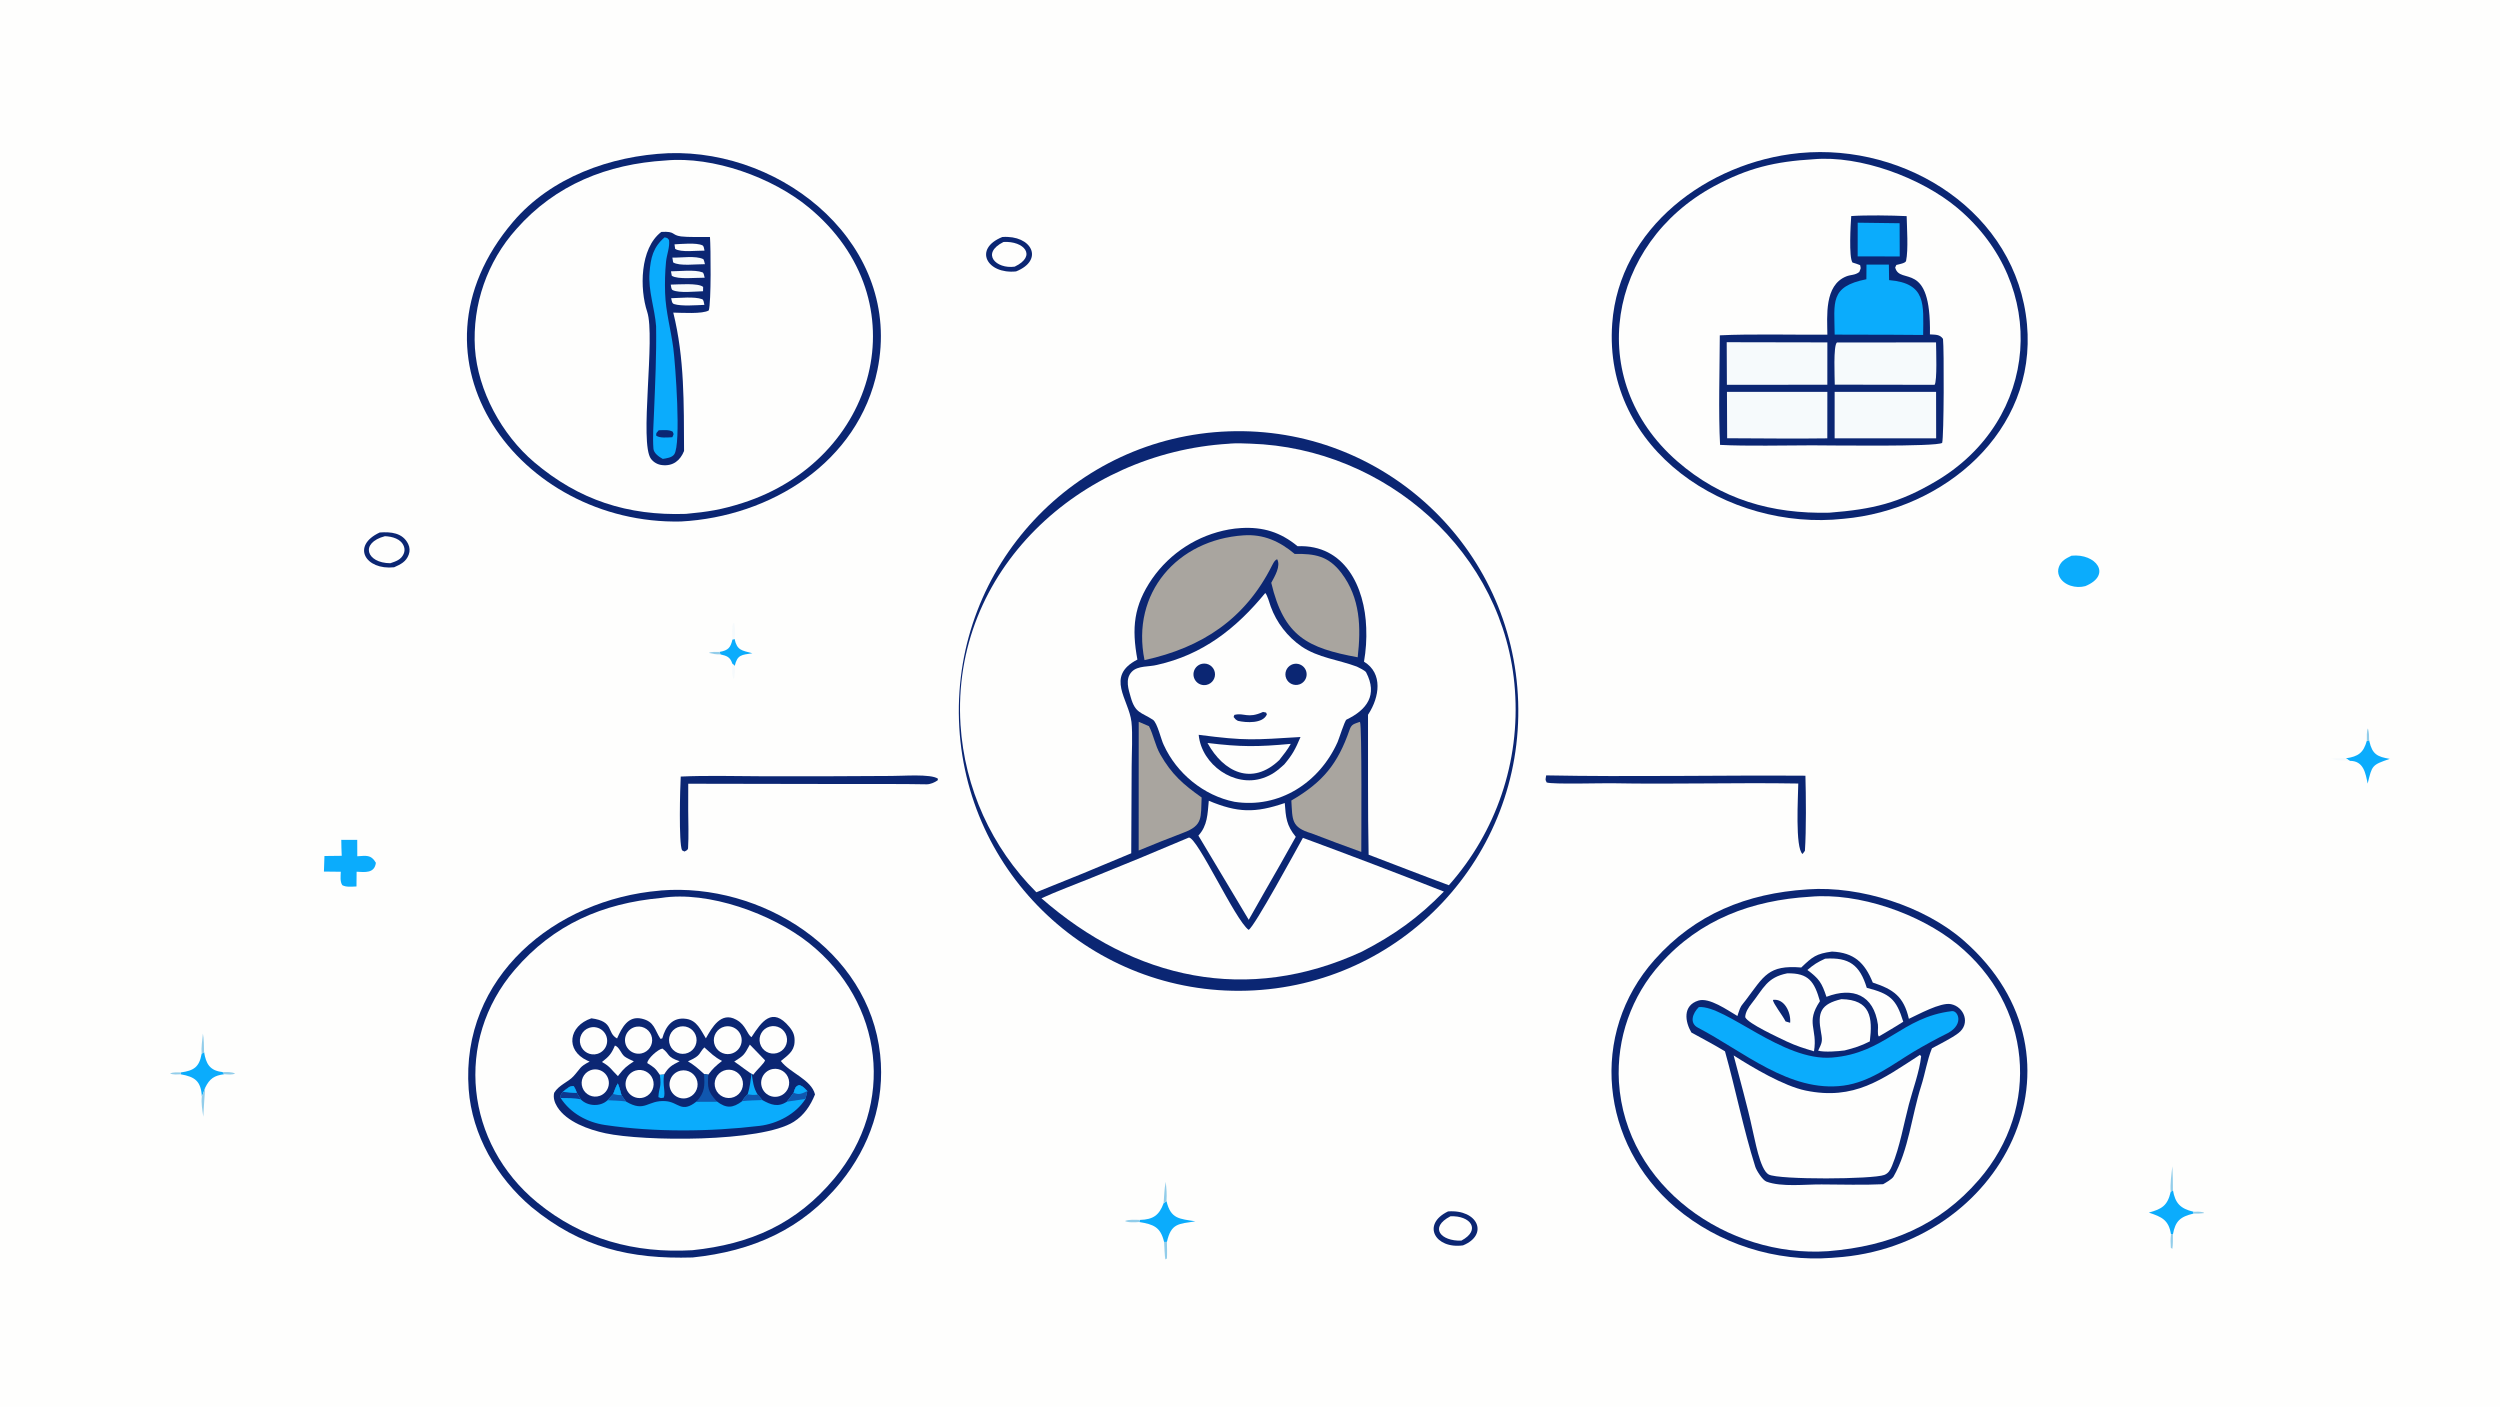 <svg version="1.1" xmlns="http://www.w3.org/2000/svg" style="display: block;" viewBox="0 0 2048 1152" width="1820" height="1024" preserveAspectRatio="none">
<path transform="translate(0,0)" fill="rgb(254,254,253)" d="M 0 0 L 2048 0 L 2048 1152 L 0 1152 L 0 0 z"/>
<path transform="translate(0,0)" fill="rgb(11,38,115)" d="M 1006.48 353.277 C 1133.2 348.767 1239.5 448.012 1243.68 574.741 C 1247.87 701.47 1148.35 807.511 1021.61 811.371 C 895.332 815.217 789.758 716.138 785.588 589.868 C 781.419 463.598 880.226 357.771 1006.48 353.277 z"/>
<path transform="translate(0,0)" fill="rgb(254,254,253)" d="M 1006.57 363.427 C 1007.12 363.363 1007.67 363.309 1008.22 363.266 C 1013.43 362.848 1019.15 363.187 1024.38 363.352 C 1134.95 366.837 1233.06 452.336 1241.02 565.104 C 1245.34 623.524 1225.82 681.203 1186.92 724.997 C 1165.09 716.946 1142.95 708.284 1121.17 699.995 C 1120.43 662.441 1120.81 623.014 1120.68 585.364 L 1121.18 584.586 C 1129.87 571.053 1133.22 551.531 1117.39 541.899 C 1118.98 532.781 1119.59 523.521 1119.21 514.274 C 1118.11 480.796 1101.64 445.802 1062.97 447.349 C 1048.98 435.854 1034.78 431.421 1016.75 432.469 C 1013.19 432.699 1010.17 433.011 1006.64 433.66 C 981.206 438.272 958.63 452.766 943.849 473.975 C 928.641 496.082 927.012 514.404 931.756 540.2 C 905.111 553.906 924.829 572.919 926.889 591.279 C 927.989 601.089 927.071 617.668 927.053 627.927 L 926.711 698.838 C 900.922 709.763 875.01 720.399 848.982 730.744 C 812.265 694.101 790.174 645.322 786.852 593.555 C 778.963 467.316 884.892 370.736 1006.57 363.427 z"/>
<path transform="translate(0,0)" fill="rgb(254,254,253)" d="M 973.933 685.957 C 981.002 685.786 1011.93 753.704 1022.86 761.544 C 1027.37 759.618 1062.18 695.425 1067.34 686.188 C 1105.99 700.46 1144.49 715.129 1182.83 730.193 C 1161.91 751.682 1142.12 765.768 1115.7 779.379 C 1021.86 822.713 929.255 802.211 853.151 735.699 C 865.014 730.232 881.471 724.091 893.854 719.062 C 920.658 708.297 947.352 697.262 973.933 685.957 z"/>
<path transform="translate(0,0)" fill="rgb(254,254,253)" d="M 1036.5 485.679 C 1038.25 487.349 1039.94 493.945 1040.97 496.733 C 1045.79 509.96 1054.59 521.372 1066.15 529.41 C 1079.81 538.733 1096.5 540.311 1111.56 545.961 C 1113.07 546.681 1118.37 549.224 1119.12 550.652 C 1128.79 569.099 1119.83 581.334 1103.04 589.377 C 1101.61 590.059 1096.95 605.067 1095.75 607.759 C 1080.95 640.89 1048.01 662.416 1011.24 656.671 C 986.154 651.644 963.929 633.441 953.341 610.13 C 951.206 606.062 948.129 591.879 944.452 589.475 C 934.889 583.224 929.994 584.258 926.309 571.08 C 924.628 565.068 921.362 556.177 927.171 550.151 C 932.157 544.978 941.357 546.275 947.88 544.543 C 985.135 536.247 1012.43 514.986 1036.5 485.679 z"/>
<path transform="translate(0,0)" fill="rgb(11,38,115)" d="M 981.961 601.813 C 1020.94 606.903 1027.26 605.91 1065.38 603.61 C 1061.27 613.339 1058.83 618.099 1052 626.127 C 1046.24 631.365 1042.1 634.698 1034.54 637.258 C 1011.14 645.178 984.321 626.321 981.961 601.813 z"/>
<path transform="translate(0,0)" fill="rgb(254,254,253)" d="M 989.179 608.495 C 1016.61 611.806 1029.98 611.751 1057.43 609.221 C 1054.52 614.377 1051.57 617.935 1047.95 622.547 C 1025.68 643.735 1002.43 632.572 989.179 608.495 z"/>
<path transform="translate(0,0)" fill="rgb(11,38,115)" d="M 984.827 543.627 C 989.558 542.706 994.153 545.749 995.15 550.465 C 996.147 555.18 993.177 559.823 988.479 560.896 C 985.372 561.605 982.123 560.584 979.981 558.225 C 977.838 555.865 977.134 552.534 978.138 549.509 C 979.142 546.485 981.699 544.236 984.827 543.627 z"/>
<path transform="translate(0,0)" fill="rgb(11,38,115)" d="M 1057.83 544.501 C 1060.73 543.063 1064.18 543.35 1066.8 545.246 C 1069.42 547.142 1070.77 550.334 1070.31 553.534 C 1069.84 556.733 1067.64 559.412 1064.59 560.487 C 1060.26 562.016 1055.48 559.908 1053.69 555.675 C 1051.9 551.441 1053.72 546.546 1057.83 544.501 z"/>
<path transform="translate(0,0)" fill="rgb(11,38,115)" d="M 1034.66 583.085 L 1037.18 583.586 L 1037.83 585.085 C 1034.59 592.823 1020.83 591.924 1014.11 590.385 C 1012.01 589.166 1012.11 589.164 1010.58 587.227 L 1011.19 585.499 C 1019.54 583.463 1021.96 588.849 1034.66 583.085 z"/>
<path transform="translate(0,0)" fill="rgb(169,165,159)" d="M 1018.73 438.445 C 1035.1 437.294 1048.42 443.419 1060.58 453.654 C 1076.92 453.422 1088.17 455.177 1098.86 469.272 C 1114.42 489.766 1115.03 513.91 1112.22 538.322 C 1071.1 530.711 1051.84 521.289 1041.41 477.308 C 1044.19 472.149 1049.46 463.528 1046.2 457.95 C 1043.92 459.151 1043.36 460.829 1042.08 463.133 C 1020.05 507.007 984.671 530.356 937.588 540.628 C 926.338 485.44 964.683 442.037 1018.73 438.445 z"/>
<path transform="translate(0,0)" fill="rgb(254,254,253)" d="M 990.244 655.826 C 1013.85 665.668 1028.06 666.041 1052.48 657.689 C 1053.37 669.505 1053.77 675.898 1061.5 685.358 C 1053.11 700.457 1044.59 715.487 1035.94 730.447 L 1022.96 753.319 L 981.722 684.357 C 989.3 676.024 989.201 666.684 990.244 655.826 z"/>
<path transform="translate(0,0)" fill="rgb(169,165,159)" d="M 1113.82 591.242 L 1114.14 591.456 C 1115.77 594.292 1115.16 688.547 1115.16 697.725 C 1101.52 692.811 1087.93 687.742 1074.4 682.52 C 1057.57 677.567 1058.86 671.493 1057.87 655.636 C 1083.8 640.53 1095.92 625.594 1105.57 597.699 C 1107.25 592.85 1109.37 592.952 1113.82 591.242 z"/>
<path transform="translate(0,0)" fill="rgb(169,165,159)" d="M 932.84 591.149 C 935.21 592.164 938.013 593.364 941.247 594.749 C 944.931 601.856 946.284 610.482 950.508 617.876 C 959.947 634.4 969.339 642.444 984.384 653.143 C 983.56 669.381 985.868 675.949 969.308 682.04 C 957.067 686.697 944.898 691.541 932.806 696.571 L 932.84 591.149 z"/>
<path transform="translate(0,0)" fill="rgb(11,38,115)" d="M 1480.51 728.417 L 1481.18 728.366 C 1523.88 725.432 1576.52 742.086 1608.83 770.444 C 1719.03 867.157 1640.11 1021.25 1503.25 1029.95 C 1502.41 1030.03 1501.58 1030.09 1500.75 1030.16 C 1454.7 1033.71 1407.84 1018.96 1372.49 988.896 C 1311.37 936.917 1301.2 846.917 1355.53 785.913 C 1388.71 748.648 1430.91 731.649 1480.51 728.417 z"/>
<path transform="translate(0,0)" fill="rgb(254,254,253)" d="M 1482.77 734.436 C 1522.56 730.806 1572.69 748.278 1603.58 773.535 C 1663.9 822.858 1672.55 906.614 1621.23 966.11 C 1588.61 1003.94 1547.69 1020.61 1498.24 1024.66 L 1497.32 1024.73 C 1415.43 1030.28 1331.47 971.741 1326.23 886.116 C 1324.18 850.595 1336.45 815.734 1360.29 789.326 C 1392.66 752.98 1435.18 737.276 1482.77 734.436 z"/>
<path transform="translate(0,0)" fill="rgb(11,38,115)" d="M 1500.74 779.341 C 1518.81 780.107 1527.66 788.531 1534.18 804.73 C 1551.15 810.28 1559.56 816.17 1563.76 834.418 C 1570.95 831.165 1589.7 820.704 1598.2 822.389 C 1609.09 824.548 1614.47 838.415 1604.29 846.122 C 1598.44 850.548 1589.88 854.597 1582.65 858.583 C 1578.52 868.812 1577.27 878.607 1573.7 889.795 C 1566.22 913.197 1563.5 942.163 1551.21 963.573 C 1549.97 965.719 1544.73 968.687 1542.63 969.872 C 1527.18 970.661 1507.98 970.107 1492.25 970.046 C 1479.14 969.907 1459.51 972.387 1447.06 967.741 C 1443.93 966.57 1438.95 958.79 1437.92 955.536 C 1428.13 924.546 1421.9 892.381 1413.11 861.044 C 1404.57 855.817 1394.43 850.505 1385.58 845.613 C 1380.4 836.892 1378.23 823.552 1391.31 819.47 C 1400.21 816.693 1415.09 827.289 1423.31 832.102 C 1423.5 831.397 1423.71 830.698 1423.95 830.007 C 1426.23 823.131 1426.2 824.328 1430.21 819.019 C 1445.02 799.429 1448.48 790.114 1475.59 792.388 C 1484.89 783.504 1487.74 781.12 1500.74 779.341 z"/>
<path transform="translate(0,0)" fill="rgb(254,254,253)" d="M 1572.83 863.923 L 1573.8 865.117 C 1572.42 877.78 1567.02 892.149 1563.76 904.523 C 1559.48 920.771 1556.4 939.182 1549.99 954.676 C 1548.6 958.036 1547.16 960.89 1543.62 962.267 C 1534.35 965.877 1457.41 966.359 1448.97 961.944 C 1441.61 958.1 1437.48 932.072 1435.46 924.42 C 1431.59 906.121 1424.93 882.927 1420.2 864.394 C 1435.96 874.455 1461.32 889.491 1479.2 893.171 C 1519.02 901.363 1541.54 884.22 1572.83 863.923 z"/>
<path transform="translate(0,0)" fill="rgb(11,172,252)" d="M 1391.7 824.768 C 1413.87 823.33 1460.34 869.423 1500.82 866.143 C 1544.45 862.607 1557.71 833.007 1599.04 828.111 C 1603.83 827.544 1609.18 838.426 1596.06 845.905 C 1586.43 850.686 1576.99 855.823 1567.74 861.306 C 1550.09 871.928 1532.18 886.209 1510.12 889.132 C 1466.12 894.961 1427.83 860.838 1391.02 841.716 C 1383.73 837.928 1386.51 829.91 1391.7 824.768 z"/>
<path transform="translate(0,0)" fill="rgb(254,254,253)" d="M 1464 797.186 C 1481.77 796.74 1486.36 804.096 1490.89 819.972 C 1478.88 837.965 1489.16 842.131 1486.03 861.019 C 1477.3 858.403 1471.9 856.773 1463.68 852.973 C 1457.6 850.001 1431.72 838.227 1429.68 833.074 C 1429.76 829.127 1432.33 825.124 1434.73 822.104 C 1444.78 809.452 1447.32 800.539 1464 797.186 z"/>
<path transform="translate(0,0)" fill="rgb(11,38,115)" d="M 1452.42 818.919 C 1461.93 817.533 1467.3 829.524 1466.49 837.649 L 1462.75 836.549 C 1460.01 831.095 1452.45 821.802 1452.42 818.919 z"/>
<path transform="translate(0,0)" fill="rgb(254,254,253)" d="M 1495.16 785.157 C 1514.87 783.83 1523.56 790.37 1529.26 809.021 C 1548.18 813.876 1553.43 818.112 1559.15 836.795 C 1552.86 840.88 1545.62 845.013 1539.13 848.897 C 1537.65 847.006 1538.82 842.107 1538.4 839.191 C 1534.96 814.797 1517.84 808.095 1496.23 816.393 C 1492.4 804.889 1490.28 801.628 1480.61 794.412 C 1486.01 789.824 1488.77 788.109 1495.16 785.157 z"/>
<path transform="translate(0,0)" fill="rgb(254,254,253)" d="M 1508.44 818.305 C 1532.42 818.698 1534.19 833.331 1531.75 852.906 C 1524 856.798 1519.31 858.193 1511.1 860.311 C 1505.74 861.038 1494.6 861.905 1489.44 860.51 C 1492.46 854.044 1493.22 853.053 1491.84 845.831 C 1488.63 829.004 1491.63 822.329 1508.44 818.305 z"/>
<path transform="translate(0,0)" fill="rgb(11,38,115)" d="M 1473.69 125.408 L 1474.55 125.323 C 1561.76 117.105 1652.06 174.201 1660.51 265.637 C 1668.62 353.339 1592.5 417.633 1510.24 424.883 C 1415.46 435.227 1313.15 368.958 1320.73 265.005 C 1326.43 186.759 1398.76 132.861 1473.69 125.408 z"/>
<path transform="translate(0,0)" fill="rgb(254,254,253)" d="M 1485.58 130.429 C 1523.72 127.033 1573.9 145.493 1603.51 170.326 C 1678.91 233.556 1671.18 343.859 1585.84 394.196 C 1555.64 412.014 1534.31 417.102 1498.54 419.898 C 1451.31 420.99 1409.95 409.123 1373.95 377.726 C 1297.15 310.745 1317.19 199.524 1404.12 152.539 C 1431.91 137.517 1454.1 132.286 1485.58 130.429 z"/>
<path transform="translate(0,0)" fill="rgb(11,38,115)" d="M 1516.53 176.945 C 1528.76 176.094 1549.57 176.408 1561.94 177.011 C 1562.1 185.899 1563.41 204.722 1561.45 213.692 C 1561.06 215.526 1555.82 216.393 1553.5 217.001 L 1552.54 219.065 C 1556.28 234.101 1582.12 211.926 1581 273.869 C 1585.5 274.202 1589.03 273.704 1591.71 277.55 C 1592.65 285.932 1592.49 357.474 1591.02 362.718 C 1586.39 366.058 1497.68 364.732 1484.5 364.725 C 1461.53 364.742 1431.65 365.528 1409.08 364.361 C 1407.66 338.378 1408.77 301.446 1408.86 274.641 C 1434.25 273.356 1470.66 274.318 1496.98 274.096 C 1496.87 258.934 1494.33 233.679 1512.46 226.376 C 1516.29 224.832 1519.51 225.537 1523.1 222.779 C 1524.5 219.117 1524.48 220.507 1523.81 217.149 C 1521.58 216.265 1519.85 215.697 1517.55 215.003 C 1514.46 210.716 1516.03 183.439 1516.53 176.945 z"/>
<path transform="translate(0,0)" fill="rgb(11,172,252)" d="M 1529.02 216.709 L 1547.37 216.695 L 1547.55 229.405 C 1578.37 232.021 1575.6 249.463 1575.44 274.34 L 1551.25 274.174 L 1502.96 274.047 C 1502.73 247.559 1498.66 234.71 1528.94 228.693 L 1529.02 216.709 z"/>
<path transform="translate(0,0)" fill="rgb(246,250,252)" d="M 1502.94 320.917 L 1586.04 320.93 L 1586.1 358.967 L 1502.93 358.976 L 1502.94 320.917 z"/>
<path transform="translate(0,0)" fill="rgb(246,250,252)" d="M 1414.72 320.959 L 1496.97 320.949 L 1496.93 359.006 C 1470.06 359.431 1441.86 358.957 1414.88 358.921 L 1414.72 320.959 z"/>
<path transform="translate(0,0)" fill="rgb(246,250,252)" d="M 1414.52 280.268 L 1496.98 280.423 L 1496.95 315.11 L 1414.67 315.146 L 1414.52 280.268 z"/>
<path transform="translate(0,0)" fill="rgb(246,250,252)" d="M 1504.82 280.504 L 1586 280.419 C 1586.07 286.427 1587.02 312.188 1584.82 315.168 L 1503.04 315.03 C 1503.02 309.423 1501.71 282.922 1504.82 280.504 z"/>
<path transform="translate(0,0)" fill="rgb(11,172,252)" d="M 1521.83 182.381 L 1556.16 182.833 L 1556.26 210.037 L 1521.8 209.985 C 1521.76 200.783 1521.77 191.582 1521.83 182.381 z"/>
<path transform="translate(0,0)" fill="rgb(11,38,115)" d="M 540.596 729.411 C 540.93 729.366 541.264 729.322 541.598 729.277 C 623.514 722.845 711.773 777.852 721.021 863.623 C 725.214 902.506 712.628 938.743 688.762 968.197 C 657.277 1007.05 616.05 1024.79 567.392 1029.87 C 516.359 1031.37 475.91 1021.88 435.402 988.582 C 406.957 964.478 386.671 929.583 383.939 892.111 C 377.236 800.171 454.669 736.606 540.596 729.411 z"/>
<path transform="translate(0,0)" fill="rgb(254,254,253)" d="M 541.6 735.415 C 580.234 729.332 632.662 748.467 662.672 772.337 C 723.867 821.01 734.008 904.482 683.599 965.025 C 652.512 1002.36 614.838 1018.97 567.25 1023.92 C 520.061 1026.64 476.956 1015.06 440.111 984.824 C 381.333 936.585 371.653 852.519 421.685 794.243 C 453.535 757.144 493.538 739.786 541.6 735.415 z"/>
<path transform="translate(0,0)" fill="rgb(11,38,115)" d="M 484.48 833.99 C 503.566 836.586 496.7 845.696 505.51 850.503 C 509.498 841.498 514.564 831.659 525.838 834.31 C 536.252 836.758 536.145 843.368 541.062 850.823 L 542.548 850.444 C 545.132 840.925 550.776 832.638 562.4 834.48 C 570.944 835.834 574 843.509 578.248 850.402 C 583.177 841.633 590.644 828.246 602.984 835.056 L 603.512 835.352 C 611.031 839.494 612.013 847.23 615.636 849.411 C 623.807 836.869 632.59 824.058 646.604 841 C 650.015 845.123 651.24 848.372 650.879 853.809 C 650.386 861.252 644.958 864.588 639.681 868.975 C 646.962 878.708 664.629 884.045 667.654 896.33 C 663.981 905.432 658.725 913.354 650.3 918.72 C 623.538 935.768 527.044 934.837 495.976 928.146 C 482.382 925.218 464.201 918.844 456.536 906.577 C 454.348 903.076 453.027 899.135 453.96 895.028 C 457.83 888.599 465.394 886.222 469.697 881.555 C 475.832 874.902 474.384 873.893 483.047 869.446 C 482.336 869.165 481.633 868.863 480.941 868.538 C 462.954 860.099 465.767 840.264 484.48 833.99 z"/>
<path transform="translate(0,0)" fill="rgb(11,172,252)" d="M 502.33 895.997 C 503.521 892.816 504.34 890.261 506.11 887.332 C 507.532 890.529 508.204 893.513 509.103 896.88 L 512.755 902.11 C 528.614 911.565 530.226 900.78 545.189 901.822 C 556.073 902.58 558.03 912.105 570.677 902.081 L 587.21 902.038 C 595.041 907.981 600.3 907.608 608.022 901.851 C 609.682 899.025 610.218 898.471 612.526 896.123 C 616.095 896.996 617.188 896.813 620.725 896.566 C 621.973 897.986 623.338 899.479 624.492 900.955 C 631.499 904.831 637.259 907.102 644.589 902.289 C 646.341 900.195 648.472 897.163 650.149 894.907 C 651.33 891.413 651.348 889.811 654.796 888.63 C 657.99 889.76 658.978 891.179 661.357 893.591 C 661.072 894.821 660.187 899.072 659.835 900.007 C 652.164 912.358 636.622 920.378 622.322 922.083 C 581.568 926.945 536.175 927.402 495.595 921.375 C 481.066 919.217 467.248 911.683 459.27 899.259 C 459.168 896.091 459.025 897.25 461.062 894.188 C 464.494 891.687 466.591 889.101 469.998 889.471 C 471.38 891.735 471.702 892.621 472.613 895.122 L 475.787 900.39 C 481.375 906.15 491.867 906.626 497.73 901.09 L 502.33 895.997 z"/>
<path transform="translate(0,0)" fill="rgb(16,87,175)" d="M 650.149 894.907 C 651.33 891.413 651.348 889.811 654.796 888.63 C 657.99 889.76 658.978 891.179 661.357 893.591 C 661.072 894.821 660.187 899.072 659.835 900.007 L 644.589 902.289 C 646.341 900.195 648.472 897.163 650.149 894.907 z"/>
<path transform="translate(0,0)" fill="rgb(11,172,252)" d="M 650.149 894.907 C 651.33 891.413 651.348 889.811 654.796 888.63 C 657.99 889.76 658.978 891.179 661.357 893.591 C 657.338 895.457 654.475 897.104 650.149 894.907 z"/>
<path transform="translate(0,0)" fill="rgb(13,56,144)" d="M 461.062 894.188 C 464.494 891.687 466.591 889.101 469.998 889.471 C 471.38 891.735 471.702 892.621 472.613 895.122 L 475.787 900.39 C 470.499 899.141 464.735 899.326 459.27 899.259 C 459.168 896.091 459.025 897.25 461.062 894.188 z"/>
<path transform="translate(0,0)" fill="rgb(11,172,252)" d="M 461.062 894.188 C 464.494 891.687 466.591 889.101 469.998 889.471 C 471.38 891.735 471.702 892.621 472.613 895.122 C 468.055 895.116 465.6 894.823 461.062 894.188 z"/>
<path transform="translate(0,0)" fill="rgb(16,87,175)" d="M 502.33 895.997 C 503.521 892.816 504.34 890.261 506.11 887.332 C 507.532 890.529 508.204 893.513 509.103 896.88 L 512.755 902.11 C 508.077 901.481 502.507 901.337 497.73 901.09 L 502.33 895.997 z"/>
<path transform="translate(0,0)" fill="rgb(11,172,252)" d="M 502.33 895.997 C 503.521 892.816 504.34 890.261 506.11 887.332 C 507.532 890.529 508.204 893.513 509.103 896.88 C 506.042 896.92 505.318 896.728 502.33 895.997 z"/>
<path transform="translate(0,0)" fill="rgb(16,87,175)" d="M 608.022 901.851 C 609.682 899.025 610.218 898.471 612.526 896.123 C 616.095 896.996 617.188 896.813 620.725 896.566 C 621.973 897.986 623.338 899.479 624.492 900.955 C 619.546 901.159 612.789 901.237 608.022 901.851 z"/>
<path transform="translate(0,0)" fill="rgb(254,254,253)" d="M 592.898 876.849 C 598.854 874.571 605.533 877.526 607.851 883.467 C 610.17 889.408 607.259 896.106 601.335 898.464 C 595.353 900.846 588.576 897.901 586.236 891.903 C 583.895 885.906 586.885 879.149 592.898 876.849 z"/>
<path transform="translate(0,0)" fill="rgb(254,254,253)" d="M 557.535 876.859 C 563.708 875.526 569.802 879.411 571.2 885.568 C 572.597 891.726 568.776 897.861 562.633 899.323 C 558.602 900.282 554.366 899.002 551.541 895.971 C 548.716 892.94 547.737 888.624 548.977 884.671 C 550.217 880.717 553.485 877.734 557.535 876.859 z"/>
<path transform="translate(0,0)" fill="rgb(254,254,253)" d="M 520.538 876.824 C 526.414 874.995 532.688 878.113 534.781 883.9 C 536.873 889.687 534.042 896.096 528.355 898.448 C 524.441 900.067 519.954 899.404 516.674 896.724 C 513.394 894.043 511.852 889.778 512.66 885.619 C 513.467 881.461 516.493 878.083 520.538 876.824 z"/>
<path transform="translate(0,0)" fill="rgb(254,254,253)" d="M 633.055 875.513 C 639.013 874.48 644.751 878.245 646.177 884.121 C 647.602 889.997 644.227 895.972 638.459 897.785 C 634.37 899.07 629.907 897.971 626.882 894.936 C 623.857 891.901 622.773 887.434 624.071 883.35 C 625.369 879.266 628.833 876.244 633.055 875.513 z"/>
<path transform="translate(0,0)" fill="rgb(254,254,253)" d="M 593.519 840.816 C 597.53 839.855 601.748 841.131 604.552 844.156 C 607.357 847.18 608.311 851.482 607.049 855.409 C 605.787 859.336 602.505 862.276 598.464 863.101 C 592.361 864.346 586.387 860.47 585.038 854.389 C 583.689 848.309 587.463 842.269 593.519 840.816 z"/>
<path transform="translate(0,0)" fill="rgb(254,254,253)" d="M 557.213 840.748 C 563.341 839.562 569.268 843.574 570.444 849.704 C 571.62 855.834 567.598 861.755 561.466 862.92 C 555.348 864.083 549.445 860.072 548.272 853.957 C 547.099 847.841 551.099 841.931 557.213 840.748 z"/>
<path transform="translate(0,0)" fill="rgb(254,254,253)" d="M 630.448 840.79 C 636.453 839.106 642.682 842.623 644.343 848.634 C 646.003 854.646 642.463 860.862 636.445 862.499 C 630.46 864.128 624.285 860.61 622.633 854.632 C 620.982 848.653 624.476 842.464 630.448 840.79 z"/>
<path transform="translate(0,0)" fill="rgb(254,254,253)" d="M 482.666 841.798 C 486.5 840.516 490.727 841.403 493.722 844.119 C 496.717 846.835 498.012 850.956 497.108 854.897 C 496.205 858.838 493.244 861.984 489.365 863.124 C 483.52 864.843 477.374 861.563 475.548 855.75 C 473.722 849.937 476.887 843.732 482.666 841.798 z"/>
<path transform="translate(0,0)" fill="rgb(254,254,253)" d="M 483.629 876.571 C 487.374 875.129 491.605 875.809 494.708 878.353 C 497.812 880.898 499.309 884.913 498.629 888.868 C 497.949 892.823 495.197 896.108 491.422 897.469 C 485.672 899.543 479.324 896.602 477.188 890.875 C 475.052 885.148 477.925 878.768 483.629 876.571 z"/>
<path transform="translate(0,0)" fill="rgb(254,254,253)" d="M 521.469 840.851 C 527.422 839.956 533.009 843.954 534.083 849.878 C 535.156 855.802 531.328 861.506 525.439 862.758 C 521.469 863.601 517.355 862.219 514.7 859.148 C 512.045 856.078 511.271 851.807 512.679 848 C 514.088 844.193 517.455 841.454 521.469 840.851 z"/>
<path transform="translate(0,0)" fill="rgb(254,254,253)" d="M 563.547 869.209 L 564.599 868.747 C 574.578 864.296 572.425 862.453 577.002 857.82 C 582.356 862.513 585.087 865.635 591.508 868.905 C 586.327 872.959 584.079 874.947 580.185 880.145 L 576.8 879.619 C 571.772 875.068 569.39 872.822 563.547 869.209 z"/>
<path transform="translate(0,0)" fill="rgb(254,254,253)" d="M 614.264 855.541 C 615.043 856.223 626.779 868.516 626.73 868.421 C 626.03 870.965 620.291 875.794 617.15 880.142 C 614.573 879.426 605.546 871.915 601.487 869.439 C 609.42 864.344 609.571 864.196 614.264 855.541 z"/>
<path transform="translate(0,0)" fill="rgb(254,254,253)" d="M 540.553 880.31 C 536.778 874.736 536.033 874.314 530.276 870.678 C 530.239 867.129 539.103 859.269 542.674 858.766 C 548.963 863.335 545.727 865.469 556.755 869.173 C 550.188 872.517 547.88 873.79 544.002 880.039 L 540.553 880.31 z"/>
<path transform="translate(0,0)" fill="rgb(254,254,253)" d="M 503.752 856.303 C 507.486 857.552 508.571 862.833 511.704 865.306 C 513.277 866.547 517.393 868.397 519.252 869.259 C 513.398 873.153 511.291 874.776 506.961 880.345 L 506.22 881.382 C 500.796 876.179 500.006 873.494 493.12 869.792 C 499.029 865.133 500.789 863.203 503.752 856.303 z"/>
<path transform="translate(0,0)" fill="rgb(16,87,175)" d="M 576.8 879.619 L 580.185 880.145 C 579.651 891.085 579.598 893.584 587.21 902.038 L 570.677 902.081 C 577.647 894.266 577.257 889.48 576.8 879.619 z"/>
<path transform="translate(0,0)" fill="rgb(11,172,252)" d="M 540.553 880.31 L 544.002 880.039 C 542.622 888.757 545.48 894.933 543.756 898.975 C 540.859 899.422 541.966 899.626 539.346 898.531 C 539.857 889.772 542.049 891.173 540.553 880.31 z"/>
<path transform="translate(0,0)" fill="rgb(11,172,252)" d="M 615.742 878.68 C 616.733 885.538 617.058 890.717 620.725 896.566 C 617.188 896.813 616.095 896.996 612.526 896.123 C 614.356 890.447 614.94 884.588 615.742 878.68 z"/>
<path transform="translate(0,0)" fill="rgb(11,38,115)" d="M 547.484 125.469 C 643.448 122.131 739.407 201.984 718.82 302.871 C 703.334 378.757 631.091 423.223 557.791 427.102 C 425.835 429.981 324.392 294.252 420.352 181.614 C 451.364 145.212 500.146 127.572 547.484 125.469 z"/>
<path transform="translate(0,0)" fill="rgb(254,254,253)" d="M 545.221 131.429 C 584.221 127.771 632.845 145.334 662.592 169.932 C 755.277 246.572 717.973 376.829 608.422 411.903 C 591.292 417.387 579.917 419.224 561.846 420.87 C 514.3 422.477 474.246 409.653 437.539 378.479 C 411.142 356.06 391.408 320.044 389.067 285.141 C 386.883 249.371 399.123 214.218 423.051 187.541 C 455.2 151.119 497.551 134.356 545.221 131.429 z"/>
<path transform="translate(0,0)" fill="rgb(11,38,115)" d="M 541.755 189.948 C 553.68 189.237 549.707 192.511 557.915 193.636 C 562.934 194.324 576.025 194.097 581.605 194.088 C 582.279 202.797 582.676 247.576 580.643 254.208 C 575.827 257.318 558.184 256.14 551.546 256.032 C 560.85 293.554 560.172 330.817 560.382 369.353 C 557.18 377.217 551.373 381.886 542.471 380.929 C 538.834 380.566 535.51 378.709 533.295 375.802 C 523.554 363.028 537.075 276.098 530.168 255.336 C 524.013 236.837 523.992 203.425 541.755 189.948 z"/>
<path transform="translate(0,0)" fill="rgb(11,172,252)" d="M 544.45 194.378 C 547.187 195.129 546.276 194.495 548.08 196.573 C 548.85 202.401 546.169 208.509 545.605 214.367 C 544.793 222.806 544.578 231.475 544.853 239.948 C 545.352 255.35 549.605 270.045 551.585 285.251 C 553.248 298.021 558.135 363.697 552.35 372.085 C 550.436 374.859 546.004 375.329 542.964 375.859 C 539.885 374.182 535.554 371.226 535.284 367.407 C 534.572 357.329 535.387 347.188 535.795 337.103 C 536.738 313.801 537.858 290.472 537.473 267.147 C 536.373 252.46 530.92 238.127 532.096 223.256 C 533.063 211.035 535.002 202.509 544.45 194.378 z"/>
<path transform="translate(0,0)" fill="rgb(11,38,115)" d="M 539.634 352.386 C 543.502 352.329 547.782 351.727 551.057 353.522 C 552.109 356.168 552.062 354.982 550.772 358.084 C 547.019 358.246 540.368 359.027 537.541 356.745 C 537.537 354.171 537.593 354.937 539.634 352.386 z"/>
<path transform="translate(0,0)" fill="rgb(254,254,253)" d="M 549.811 244.244 C 556.561 244.09 568.831 242.705 575.146 245.022 C 576.477 245.51 576.59 247.842 577.032 249.691 C 570.719 249.936 558.105 250.969 552.193 249.026 C 550.353 248.421 550.357 246.344 549.811 244.244 z"/>
<path transform="translate(0,0)" fill="rgb(246,250,252)" d="M 549.477 233.098 C 555.693 233.027 572.026 231.603 576.014 234.977 L 575.93 238.525 C 570.027 238.652 556.432 240.248 551.043 237.598 C 549.842 237.008 549.828 234.84 549.477 233.098 z"/>
<path transform="translate(0,0)" fill="rgb(246,250,252)" d="M 549.638 222.217 C 556.221 222.179 569.246 220.668 575.403 223.031 C 576.611 223.494 576.788 225.738 577.249 227.443 C 570.392 227.331 555.38 229.071 550.342 225.875 L 549.638 222.217 z"/>
<path transform="translate(0,0)" fill="rgb(246,250,252)" d="M 550.802 210.995 C 558.035 211.176 569.77 209.241 575.993 212.17 C 576.668 212.488 577.181 215.281 577.482 216.363 C 570.689 216.263 556.386 218.164 551.436 214.876 L 550.802 210.995 z"/>
<path transform="translate(0,0)" fill="rgb(254,254,253)" d="M 552.541 200.11 C 557.848 199.856 570.507 198.576 575.422 200.94 C 576.633 201.522 576.716 203.546 577.14 205.257 C 570.872 205.147 557.755 206.917 553.085 203.826 L 552.541 200.11 z"/>
<path transform="translate(0,0)" fill="rgb(11,38,115)" d="M 1266.62 635.038 C 1336.15 636.401 1408.98 634.816 1479 635.304 C 1479.46 651.507 1479.74 680.037 1478.58 696.823 C 1477.82 697.848 1477.17 698.716 1476.64 699.43 C 1470.45 694.439 1473.04 652.43 1473.14 641.711 C 1422.44 640.843 1370.77 642.447 1319.98 641.468 C 1313.01 641.333 1271.57 642.516 1267.05 640.841 C 1265.65 638.07 1266.14 638.749 1266.62 635.038 z"/>
<path transform="translate(0,0)" fill="rgb(11,38,115)" d="M 730.216 635.502 C 738.525 635.622 762.78 633.564 768.394 637.804 L 768.116 639.104 C 765.614 640.853 762.068 642.408 759.031 642.354 C 739.261 642.004 719.1 642.119 699.367 642.121 L 563.8 641.878 L 563.775 663.5 C 563.871 672.614 564.233 685.292 563.663 694.576 C 563.561 696.24 561.956 696.768 560.704 697.4 L 558.73 696.393 C 555.922 690.433 557.125 645.003 557.659 636.006 C 578.611 635.01 603.435 635.706 624.755 635.76 C 659.909 635.854 695.063 635.768 730.216 635.502 z"/>
<path transform="translate(0,0)" fill="rgb(11,38,115)" d="M 311.092 436.102 C 320.041 435.471 329.849 436.237 334.375 445.526 C 335.737 448.251 335.901 451.42 334.827 454.271 C 332.615 460.17 328.184 462.212 322.837 464.601 C 299.361 467.101 287.502 447.035 311.092 436.102 z"/>
<path transform="translate(0,0)" fill="rgb(254,254,253)" d="M 315.339 439.141 C 321.25 439.391 328.511 441.26 330.851 447.426 C 331.632 449.457 331.557 451.718 330.644 453.693 C 328.499 458.456 324.29 459.738 319.774 461.278 C 300.046 461.172 294.662 444.616 315.339 439.141 z"/>
<path transform="translate(0,0)" fill="rgb(11,172,252)" d="M 279.579 687.823 L 292.642 687.871 L 292.69 701.277 C 299.9 700.917 303.907 699.64 307.926 706.632 C 306.795 715.492 298.792 714.269 292.142 713.945 L 292.03 726.016 C 288.194 726.135 283.555 726.764 280.396 724.945 C 278.447 721.931 279.066 717.792 279.16 713.971 L 265.358 713.816 L 265.789 701.072 L 279.944 700.907 C 279.675 696.73 279.672 692.049 279.579 687.823 z"/>
<path transform="translate(0,0)" fill="rgb(11,38,115)" d="M 821.088 194.117 C 845.157 192.345 855.698 212.948 832.364 222.295 C 808.584 224.745 797.04 203.834 821.088 194.117 z"/>
<path transform="translate(0,0)" fill="rgb(254,254,253)" d="M 822.062 198.179 C 838.778 197.172 849.754 209.522 831.252 218.378 C 816.189 220.542 803.134 207.71 822.062 198.179 z"/>
<path transform="translate(0,0)" fill="rgb(11,38,115)" d="M 1186.24 992.15 C 1210.73 990.354 1219.73 1011.28 1198.51 1019.96 C 1175.65 1023.14 1164.29 1002.73 1186.24 992.15 z"/>
<path transform="translate(0,0)" fill="rgb(254,254,253)" d="M 1188.17 996.151 C 1204.59 995.353 1213.6 1007.32 1197.15 1016.07 C 1180.56 1016.68 1170.37 1005.43 1188.17 996.151 z"/>
<path transform="translate(0,0)" fill="rgb(11,172,252)" d="M 1696.99 455.127 C 1716.89 453.036 1730.61 470.813 1708.29 480.044 C 1704.34 481.076 1700.18 480.96 1696.3 479.71 C 1692.34 478.439 1688.62 475.788 1686.9 471.909 C 1685.8 469.477 1685.72 466.708 1686.68 464.218 C 1688.61 459.167 1692.51 457.334 1696.99 455.127 z"/>
<path transform="translate(0,0)" fill="rgb(11,172,252)" d="M 953.23 985.454 L 955.613 983.733 C 959.073 998.48 966.278 998.155 979.278 1000.26 C 965.534 1002.44 959.368 1001.76 955.952 1017.11 L 953.622 1017.15 C 950.722 1004.93 945.015 1002.75 933.225 1000.83 L 933.824 999.105 C 944.626 998.804 949.557 995.385 953.23 985.454 z"/>
<path transform="translate(0,0)" fill="rgb(11,172,252)" d="M 1778.23 976.124 L 1780.06 974.721 C 1781.94 985.539 1786.2 989.881 1796.86 992.404 L 1796.94 993.912 C 1786.12 996.495 1782.01 999.944 1780.03 1011.1 L 1778.47 1010.91 C 1776.64 999.118 1770.86 996.613 1760.33 993.123 C 1770.99 990.152 1775.61 987.527 1778.23 976.124 z"/>
<path transform="translate(0,0)" fill="rgb(11,172,252)" d="M 165.188 863.052 L 167.179 861.568 C 168.736 871.091 171.698 876.893 182.334 878.01 L 183.702 879.78 C 175.496 880.859 171.759 883.353 168.09 890.797 C 167.416 892.67 166.2 896.415 165.348 898.019 C 164.648 885.458 159.707 881.889 148.064 879.857 L 148.148 878.33 C 158.788 876.838 163.229 873.998 165.188 863.052 z"/>
<path transform="translate(0,0)" fill="rgb(11,172,252)" d="M 1938.91 606.686 L 1940.79 606.264 L 1941.01 607.234 C 1943.4 617.866 1947.7 619.824 1957.69 621.51 C 1942.93 626.585 1943.3 626.699 1939.58 641.765 C 1937.84 633.244 1936.31 623.08 1924.99 623.144 L 1921.71 621.081 C 1931.97 619.561 1936.14 616.565 1938.91 606.686 z"/>
<path transform="translate(0,0)" fill="rgb(11,172,252)" d="M 600.046 523.719 L 601.764 523.316 C 603.807 532.696 607.696 532.718 616.345 535.007 C 607.639 536.41 604.057 536.001 601.876 545.444 L 599.947 543.567 C 598.101 537.967 595.409 537.172 590.176 535.939 L 589.494 533.924 C 596.685 532.616 598.463 530.4 600.046 523.719 z"/>
<path transform="translate(0,0)" fill="rgb(146,205,234)" d="M 955.952 1017.11 C 955.993 1021.25 956.21 1026.71 955.947 1030.74 L 954.632 1031.43 C 954.175 1029.56 953.734 1019.52 953.622 1017.15 L 955.952 1017.11 z"/>
<path transform="translate(0,0)" fill="rgb(146,205,234)" d="M 168.09 890.797 C 167.556 898.64 166.892 906.759 166.533 914.587 C 165.739 909.002 164.688 903.624 165.348 898.019 C 166.2 896.415 167.416 892.67 168.09 890.797 z"/>
<path transform="translate(0,0)" fill="rgb(246,250,252)" d="M 600.046 523.719 C 599.848 519.261 599.351 514.683 600.647 510.437 L 601.398 510.291 C 602.541 514.007 602.201 519.435 601.764 523.316 L 600.046 523.719 z"/>
<path transform="translate(0,0)" fill="rgb(146,205,234)" d="M 953.23 985.454 C 953.785 979.282 953.705 974.13 954.968 967.922 C 955.608 974.128 955.959 977.398 955.613 983.733 L 953.23 985.454 z"/>
<path transform="translate(0,0)" fill="rgb(146,205,234)" d="M 1778.23 976.124 C 1777.71 969.763 1778.79 961.524 1779.62 955.175 C 1779.95 961.968 1780.11 967.92 1780.06 974.721 L 1778.23 976.124 z"/>
<path transform="translate(0,0)" fill="rgb(146,205,234)" d="M 933.225 1000.83 C 930.375 1001.1 923.989 1001.46 921.578 1000.02 C 924.68 998.557 930.198 999.036 933.824 999.105 L 933.225 1000.83 z"/>
<path transform="translate(0,0)" fill="rgb(246,250,252)" d="M 599.947 543.567 L 601.876 545.444 C 602.169 548.351 602.333 553.576 600.94 556.131 C 599.307 552.759 599.856 547.482 599.947 543.567 z"/>
<path transform="translate(0,0)" fill="rgb(146,205,234)" d="M 166.212 846.504 C 167.121 850.496 167.065 857.275 167.179 861.568 L 165.188 863.052 C 164.756 858.032 165.676 851.625 166.212 846.504 z"/>
<path transform="translate(0,0)" fill="rgb(146,205,234)" d="M 1778.47 1010.91 L 1780.03 1011.1 C 1780.09 1013.74 1780.11 1020.45 1779.57 1022.83 L 1778.34 1021.9 C 1778.06 1017.29 1778 1015.47 1778.47 1010.91 z"/>
<path transform="translate(0,0)" fill="rgb(246,250,252)" d="M 1924.99 623.144 L 1920.99 622.922 C 1918.35 622.765 1911.82 622.772 1910.37 621.139 L 1909.73 621.619 C 1912.39 620.594 1918.53 621.024 1921.71 621.081 L 1924.99 623.144 z"/>
<path transform="translate(0,0)" fill="rgb(146,205,234)" d="M 182.334 878.01 C 185.791 878.035 189.623 877.723 192.66 879.236 C 189.891 880.486 186.853 879.951 183.702 879.78 L 182.334 878.01 z"/>
<path transform="translate(0,0)" fill="rgb(146,205,234)" d="M 1938.91 606.686 C 1938.93 604.2 1938.61 598.285 1939.81 596.565 C 1940.84 600.665 1940.76 602.079 1940.79 606.264 L 1938.91 606.686 z"/>
<path transform="translate(0,0)" fill="rgb(146,205,234)" d="M 148.064 879.857 C 144.885 879.982 142.345 880.281 139.29 879.281 C 141.584 877.92 145.273 878.329 148.148 878.33 L 148.064 879.857 z"/>
<path transform="translate(0,0)" fill="rgb(146,205,234)" d="M 590.176 535.939 C 586.003 535.976 584.776 535.653 580.749 534.783 C 582.266 533.576 587.221 533.941 589.494 533.924 L 590.176 535.939 z"/>
<path transform="translate(0,0)" fill="rgb(146,205,234)" d="M 1796.86 992.404 C 1800.22 992.334 1801.81 992.212 1805.18 992.912 L 1805.38 993.572 C 1801.83 993.97 1800.56 994.05 1796.94 993.912 L 1796.86 992.404 z"/>
</svg>